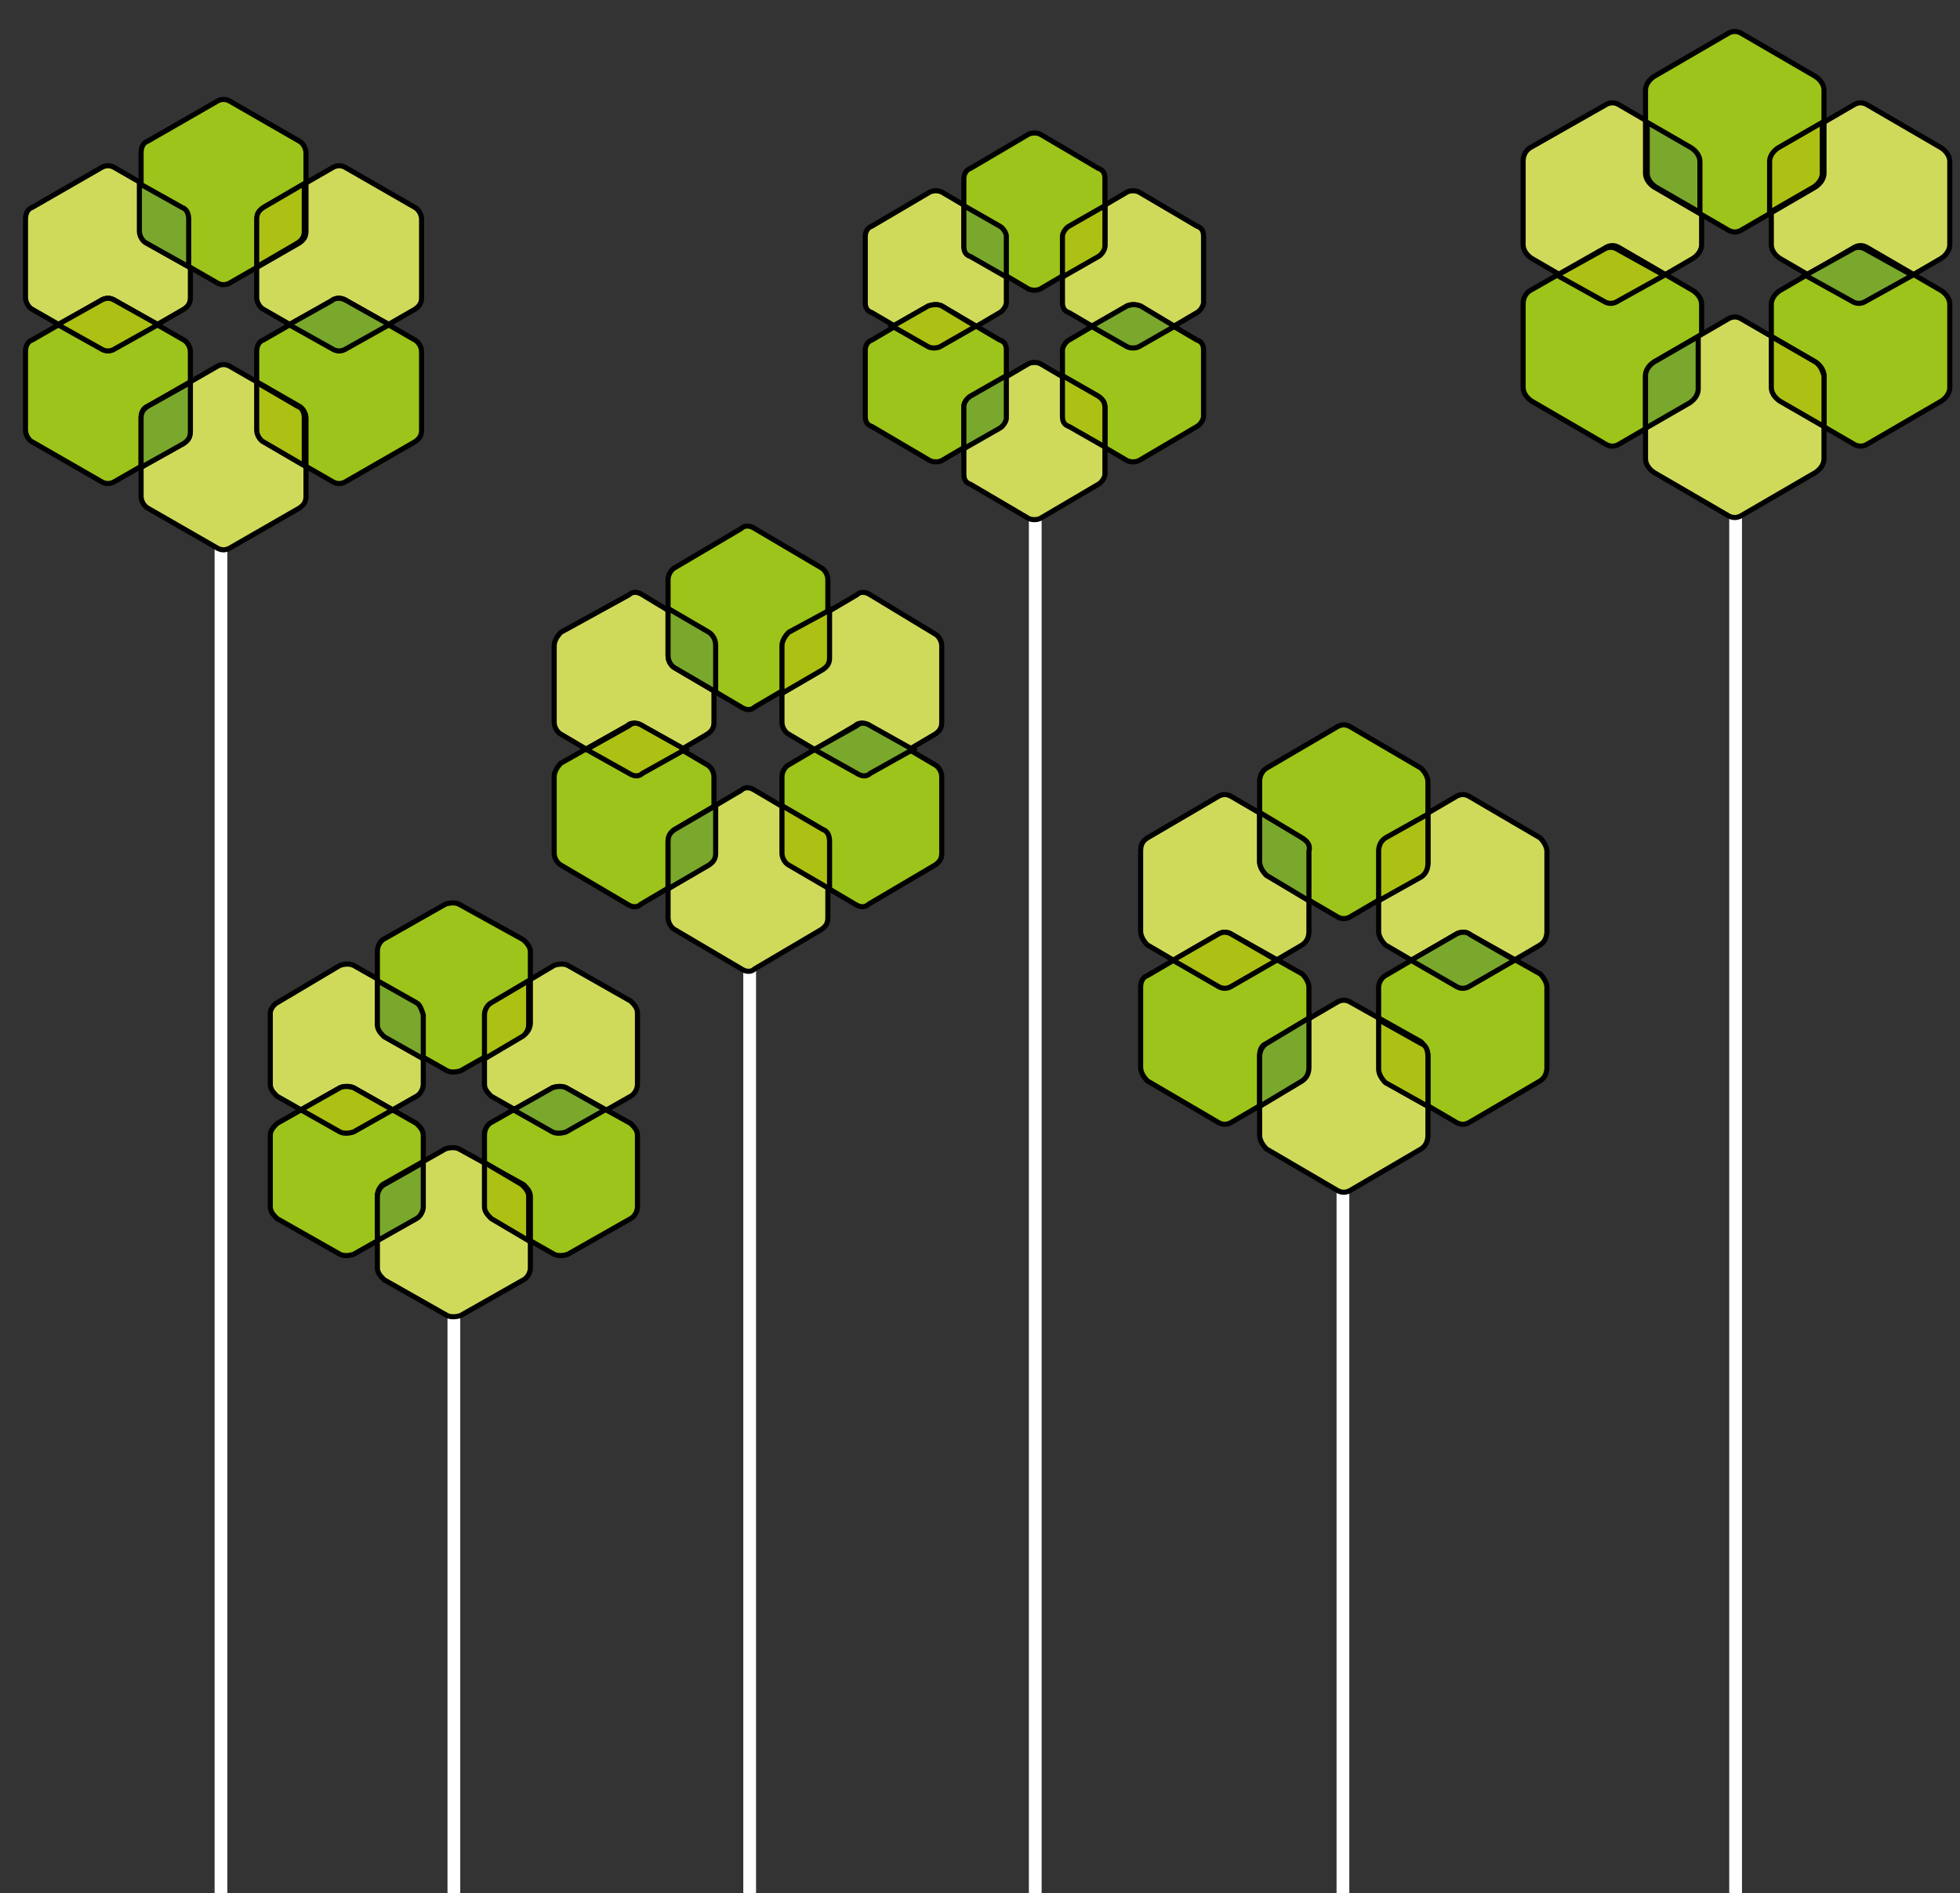 <?xml version="1.0" encoding="utf-8"?>
<!-- Generator: Adobe Illustrator 27.3.1, SVG Export Plug-In . SVG Version: 6.00 Build 0)  -->
<!DOCTYPE svg PUBLIC "-//W3C//DTD SVG 1.1//EN" "http://www.w3.org/Graphics/SVG/1.1/DTD/svg11.dtd">
<svg version="1.1" xmlns:x="http://ns.adobe.com/Extensibility/1.0/" xmlns:i="http://ns.adobe.com/AdobeIllustrator/10.0/" xmlns:graph="http://ns.adobe.com/Graphs/1.0/"
	 xmlns="http://www.w3.org/2000/svg" xmlns:xlink="http://www.w3.org/1999/xlink" x="0px" y="0px" viewBox="0 0 115.3 111.4"
	 style="enable-background:new 0 0 115.3 111.4;" xml:space="preserve">
<rect x="0" y="0" width="115.3" height="111.4" fill="#333333" stroke="none"/>
<style type="text/css">
	.st0{fill:none;stroke:#FFFFFF;stroke-width:0.75;stroke-miterlimit:10;}
	.st1{fill-rule:evenodd;clip-rule:evenodd;fill:#D0DA5A;stroke:#000000;stroke-width:0.3;stroke-miterlimit:10;}
	.st2{fill-rule:evenodd;clip-rule:evenodd;fill:#9DC41A;stroke:#000000;stroke-width:0.3;stroke-miterlimit:10;}
	.st3{fill-rule:evenodd;clip-rule:evenodd;fill:#ACC113;stroke:#000000;stroke-width:0.3;stroke-miterlimit:10;}
	.st4{fill-rule:evenodd;clip-rule:evenodd;fill:#7AA82C;stroke:#000000;stroke-width:0.3;stroke-miterlimit:10;}
</style>
<g id="COUNTRY">
</g>
<g id="GRAPH_4">
</g>
<g id="GRAPH3">
	<line class="st0" x1="13" y1="112.7" x2="13" y2="28.5"/>
	<line class="st0" x1="26.7" y1="113.4" x2="26.7" y2="67.7"/>
	<line class="st0" x1="44.1" y1="114.4" x2="44.1" y2="49"/>
	<line class="st0" x1="60.9" y1="114.7" x2="60.9" y2="29.2"/>
	<line class="st0" x1="79" y1="117.5" x2="79" y2="62.6"/>
	<line class="st0" x1="102.1" y1="115.4" x2="102.1" y2="27.2"/>
</g>
<g id="TO_COPY-BASE_copy_7">
	<path class="st1" d="M15.9,59.6v4.2c0,0.3,0.2,0.5,0.4,0.7l3.7,2.1c0.2,0.1,0.5,0.1,0.8,0l3.7-2.1c0.2-0.1,0.4-0.4,0.4-0.7v-4.2
		c0-0.3-0.2-0.5-0.4-0.7l-3.7-2.1c-0.2-0.1-0.5-0.1-0.8,0L16.3,59C16.1,59.1,15.9,59.4,15.9,59.6z"/>
	<path class="st2" d="M15.9,66.8v4.2c0,0.3,0.2,0.5,0.4,0.7l3.7,2.1c0.2,0.1,0.5,0.1,0.8,0l3.7-2.1c0.2-0.1,0.4-0.4,0.4-0.7v-4.2
		c0-0.3-0.2-0.5-0.4-0.7L20.8,64c-0.2-0.1-0.5-0.1-0.8,0l-3.7,2.1C16.1,66.3,15.9,66.5,15.9,66.8z"/>
	<path class="st1" d="M28.5,59.6v4.2c0,0.3,0.2,0.5,0.4,0.7l3.7,2.1c0.2,0.1,0.5,0.1,0.8,0l3.7-2.1c0.2-0.1,0.4-0.4,0.4-0.7v-4.2
		c0-0.3-0.2-0.5-0.4-0.7l-3.7-2.1c-0.2-0.1-0.5-0.1-0.8,0L28.9,59C28.6,59.1,28.5,59.4,28.5,59.6z"/>
	<path class="st2" d="M28.5,66.8v4.2c0,0.3,0.2,0.5,0.4,0.7l3.7,2.1c0.2,0.1,0.5,0.1,0.8,0l3.7-2.1c0.2-0.1,0.4-0.4,0.4-0.7v-4.2
		c0-0.3-0.2-0.5-0.4-0.7L33.3,64c-0.2-0.1-0.5-0.1-0.8,0l-3.7,2.1C28.6,66.3,28.5,66.5,28.5,66.8z"/>
	<path class="st2" d="M22.2,56v4.2c0,0.3,0.2,0.5,0.4,0.7l3.7,2.1c0.2,0.1,0.5,0.1,0.8,0l3.7-2.1c0.2-0.1,0.4-0.4,0.4-0.7V56
		c0-0.3-0.2-0.5-0.4-0.7L27,53.2c-0.2-0.1-0.5-0.1-0.8,0l-3.7,2.1C22.3,55.5,22.2,55.7,22.2,56z"/>
	<path class="st1" d="M22.2,70.4v4.2c0,0.3,0.2,0.5,0.4,0.7l3.7,2.1c0.2,0.1,0.5,0.1,0.8,0l3.7-2.1c0.2-0.1,0.4-0.4,0.4-0.7v-4.2
		c0-0.3-0.2-0.5-0.4-0.7L27,67.6c-0.2-0.1-0.5-0.1-0.8,0l-3.7,2.1C22.3,69.9,22.2,70.1,22.2,70.4z"/>
	<path class="st1" d="M50.9,13.9v3.9c0,0.3,0.1,0.5,0.4,0.6l3.4,2c0.2,0.1,0.5,0.1,0.7,0l3.4-2c0.2-0.1,0.4-0.4,0.4-0.6v-3.9
		c0-0.3-0.1-0.5-0.4-0.6l-3.4-2c-0.2-0.1-0.5-0.1-0.7,0l-3.4,2C51,13.4,50.9,13.7,50.9,13.9z"/>
	<path class="st2" d="M50.9,20.6v3.9c0,0.3,0.1,0.5,0.4,0.6l3.4,2c0.2,0.1,0.5,0.1,0.7,0l3.4-2c0.2-0.1,0.4-0.4,0.4-0.6v-3.9
		c0-0.3-0.1-0.5-0.4-0.6l-3.4-2c-0.2-0.1-0.5-0.1-0.7,0l-3.4,2C51,20.1,50.9,20.4,50.9,20.6z"/>
	<path class="st1" d="M62.5,13.9v3.9c0,0.3,0.1,0.5,0.4,0.6l3.4,2c0.2,0.1,0.5,0.1,0.7,0l3.4-2c0.2-0.1,0.4-0.4,0.4-0.6v-3.9
		c0-0.3-0.1-0.5-0.4-0.6l-3.4-2c-0.2-0.1-0.5-0.1-0.7,0l-3.4,2C62.7,13.4,62.5,13.7,62.5,13.9z"/>
	<path class="st2" d="M62.5,20.6v3.9c0,0.3,0.1,0.5,0.4,0.6l3.4,2c0.2,0.1,0.5,0.1,0.7,0l3.4-2c0.2-0.1,0.4-0.4,0.4-0.6v-3.9
		c0-0.3-0.1-0.5-0.4-0.6l-3.4-2c-0.2-0.1-0.5-0.1-0.7,0l-3.4,2C62.7,20.1,62.5,20.4,62.5,20.6z"/>
	<path class="st2" d="M56.7,10.5v3.9c0,0.3,0.1,0.5,0.4,0.6l3.4,2c0.2,0.1,0.5,0.1,0.7,0l3.4-2c0.2-0.1,0.4-0.4,0.4-0.6v-3.9
		c0-0.3-0.1-0.5-0.4-0.6l-3.4-2c-0.2-0.1-0.5-0.1-0.7,0l-3.4,2C56.8,10,56.7,10.3,56.7,10.5z"/>
	<path class="st1" d="M56.7,24v3.9c0,0.3,0.1,0.5,0.4,0.6l3.4,2c0.2,0.1,0.5,0.1,0.7,0l3.4-2c0.2-0.1,0.4-0.4,0.4-0.6V24
		c0-0.3-0.1-0.5-0.4-0.6l-3.4-2c-0.2-0.1-0.5-0.1-0.7,0l-3.4,2C56.8,23.5,56.7,23.7,56.7,24z"/>
	<path class="st1" d="M67.1,50.1v4.7c0,0.3,0.2,0.6,0.4,0.8l4.1,2.4c0.3,0.2,0.6,0.2,0.9,0l4.1-2.4c0.3-0.2,0.4-0.5,0.4-0.8v-4.7
		c0-0.3-0.2-0.6-0.4-0.8l-4.1-2.4c-0.3-0.2-0.6-0.2-0.9,0l-4.1,2.4C67.2,49.5,67.1,49.7,67.1,50.1z"/>
	<path class="st2" d="M67.1,58.1v4.7c0,0.3,0.2,0.6,0.4,0.8l4.1,2.4c0.3,0.2,0.6,0.2,0.9,0l4.1-2.4c0.3-0.2,0.4-0.5,0.4-0.8v-4.7
		c0-0.3-0.2-0.6-0.4-0.8L72.5,55c-0.3-0.2-0.6-0.2-0.9,0l-4.1,2.4C67.2,57.5,67.1,57.8,67.1,58.1z"/>
	<path class="st1" d="M81.1,50.1v4.7c0,0.3,0.2,0.6,0.4,0.8l4.1,2.4c0.3,0.2,0.6,0.2,0.9,0l4.1-2.4c0.3-0.2,0.4-0.5,0.4-0.8v-4.7
		c0-0.3-0.2-0.6-0.4-0.8l-4.1-2.4c-0.3-0.2-0.6-0.2-0.9,0l-4.1,2.4C81.3,49.5,81.1,49.7,81.1,50.1z"/>
	<path class="st2" d="M81.1,58.1v4.7c0,0.3,0.2,0.6,0.4,0.8l4.1,2.4c0.3,0.2,0.6,0.2,0.9,0l4.1-2.4c0.3-0.2,0.4-0.5,0.4-0.8v-4.7
		c0-0.3-0.2-0.6-0.4-0.8L86.5,55c-0.3-0.2-0.6-0.2-0.9,0l-4.1,2.4C81.3,57.5,81.1,57.8,81.1,58.1z"/>
	<path class="st2" d="M74.1,46v4.7c0,0.3,0.2,0.6,0.4,0.8l4.1,2.4c0.3,0.2,0.6,0.2,0.9,0l4.1-2.4c0.3-0.2,0.4-0.5,0.4-0.8V46
		c0-0.3-0.2-0.6-0.4-0.8l-4.1-2.4c-0.3-0.2-0.6-0.2-0.9,0l-4.1,2.4C74.2,45.4,74.1,45.7,74.1,46z"/>
	<path class="st1" d="M74.1,62.1v4.7c0,0.3,0.2,0.6,0.4,0.8l4.1,2.4c0.3,0.2,0.6,0.2,0.9,0l4.1-2.4c0.3-0.2,0.4-0.5,0.4-0.8v-4.7
		c0-0.3-0.2-0.6-0.4-0.8L79.5,59c-0.3-0.2-0.6-0.2-0.9,0l-4.1,2.4C74.2,61.5,74.1,61.8,74.1,62.1z"/>
	<path class="st1" d="M32.6,38v4.5c0,0.3,0.2,0.6,0.4,0.7l3.9,2.3c0.3,0.2,0.6,0.2,0.8,0l3.9-2.3c0.3-0.2,0.4-0.4,0.4-0.7V38
		c0-0.3-0.2-0.6-0.4-0.7L37.8,35c-0.3-0.2-0.6-0.2-0.8,0L33,37.2C32.8,37.4,32.6,37.7,32.6,38z"/>
	<path class="st2" d="M32.6,45.7v4.5c0,0.3,0.2,0.6,0.4,0.7l3.9,2.3c0.3,0.2,0.6,0.2,0.8,0l3.9-2.3c0.3-0.2,0.4-0.4,0.4-0.7v-4.5
		c0-0.3-0.2-0.6-0.4-0.7l-3.9-2.3c-0.3-0.2-0.6-0.2-0.8,0L33,44.9C32.8,45.1,32.6,45.4,32.6,45.7z"/>
	<path class="st1" d="M46,38v4.5c0,0.3,0.2,0.6,0.4,0.7l3.9,2.3c0.3,0.2,0.6,0.2,0.8,0l3.9-2.3c0.3-0.2,0.4-0.4,0.4-0.7V38
		c0-0.3-0.2-0.6-0.4-0.7L51.2,35c-0.3-0.2-0.6-0.2-0.8,0l-3.9,2.3C46.2,37.4,46,37.7,46,38z"/>
	<path class="st2" d="M46,45.7v4.5c0,0.3,0.2,0.6,0.4,0.7l3.9,2.3c0.3,0.2,0.6,0.2,0.8,0l3.9-2.3c0.3-0.2,0.4-0.4,0.4-0.7v-4.5
		c0-0.3-0.2-0.6-0.4-0.7l-3.9-2.3c-0.3-0.2-0.6-0.2-0.8,0l-3.9,2.3C46.2,45.1,46,45.4,46,45.7z"/>
	<path class="st2" d="M39.3,34.1v4.5c0,0.3,0.2,0.6,0.4,0.7l3.9,2.3c0.3,0.2,0.6,0.2,0.8,0l3.9-2.3c0.3-0.2,0.4-0.4,0.4-0.7v-4.5
		c0-0.3-0.2-0.6-0.4-0.7l-3.9-2.3c-0.3-0.2-0.6-0.2-0.8,0l-3.9,2.3C39.5,33.5,39.3,33.8,39.3,34.1z"/>
	<path class="st1" d="M39.3,49.5V54c0,0.3,0.2,0.6,0.4,0.7l3.9,2.3c0.3,0.2,0.6,0.2,0.8,0l3.9-2.3c0.3-0.2,0.4-0.4,0.4-0.7v-4.5
		c0-0.3-0.2-0.6-0.4-0.7l-3.9-2.3c-0.3-0.2-0.6-0.2-0.8,0l-3.9,2.3C39.5,48.9,39.3,49.2,39.3,49.5z"/>
	<path class="st1" d="M1.5,12.9v4.6c0,0.3,0.2,0.6,0.4,0.7l4,2.3c0.3,0.2,0.6,0.2,0.9,0l4-2.3c0.3-0.2,0.4-0.4,0.4-0.7v-4.6
		c0-0.3-0.2-0.6-0.4-0.7l-4-2.3c-0.3-0.2-0.6-0.2-0.9,0l-4,2.3C1.6,12.3,1.5,12.6,1.5,12.9z"/>
	<path class="st2" d="M1.5,20.7v4.6c0,0.3,0.2,0.6,0.4,0.7l4,2.3c0.3,0.2,0.6,0.2,0.9,0l4-2.3c0.3-0.2,0.4-0.4,0.4-0.7v-4.6
		c0-0.3-0.2-0.6-0.4-0.7l-4-2.3c-0.3-0.2-0.6-0.2-0.9,0l-4,2.3C1.6,20.1,1.5,20.4,1.5,20.7z"/>
	<path class="st1" d="M15.1,12.9v4.6c0,0.3,0.2,0.6,0.4,0.7l4,2.3c0.3,0.2,0.6,0.2,0.9,0l4-2.3c0.3-0.2,0.4-0.4,0.4-0.7v-4.6
		c0-0.3-0.2-0.6-0.4-0.7l-4-2.3c-0.3-0.2-0.6-0.2-0.9,0l-4,2.3C15.2,12.3,15.1,12.6,15.1,12.9z"/>
	<path class="st2" d="M15.1,20.7v4.6c0,0.3,0.2,0.6,0.4,0.7l4,2.3c0.3,0.2,0.6,0.2,0.9,0l4-2.3c0.3-0.2,0.4-0.4,0.4-0.7v-4.6
		c0-0.3-0.2-0.6-0.4-0.7l-4-2.3c-0.3-0.2-0.6-0.2-0.9,0l-4,2.3C15.2,20.1,15.1,20.4,15.1,20.7z"/>
	<path class="st2" d="M8.3,9v4.6c0,0.3,0.2,0.6,0.4,0.7l4,2.3c0.3,0.2,0.6,0.2,0.9,0l4-2.3c0.3-0.2,0.4-0.4,0.4-0.7V9
		c0-0.3-0.2-0.6-0.4-0.7l-4-2.3c-0.3-0.2-0.6-0.2-0.9,0l-4,2.3C8.4,8.4,8.3,8.7,8.3,9z"/>
	<path class="st1" d="M8.3,24.6v4.6c0,0.3,0.2,0.6,0.4,0.7l4,2.3c0.3,0.2,0.6,0.2,0.9,0l4-2.3c0.3-0.2,0.4-0.4,0.4-0.7v-4.6
		c0-0.3-0.2-0.6-0.4-0.7l-4-2.3c-0.3-0.2-0.6-0.2-0.9,0l-4,2.3C8.4,24,8.3,24.3,8.3,24.6z"/>
	<path class="st1" d="M89.6,9.5v4.9c0,0.3,0.2,0.6,0.5,0.8l4.3,2.5c0.3,0.2,0.6,0.2,0.9,0l4.3-2.5c0.3-0.2,0.5-0.5,0.5-0.8V9.5
		c0-0.3-0.2-0.6-0.5-0.8l-4.3-2.5c-0.3-0.2-0.6-0.2-0.9,0L90,8.7C89.7,8.9,89.6,9.2,89.6,9.5z"/>
	<path class="st2" d="M89.6,17.9v4.9c0,0.3,0.2,0.6,0.5,0.8l4.3,2.5c0.3,0.2,0.6,0.2,0.9,0l4.3-2.5c0.3-0.2,0.5-0.5,0.5-0.8v-4.9
		c0-0.3-0.2-0.6-0.5-0.8l-4.3-2.5c-0.3-0.2-0.6-0.2-0.9,0L90,17.1C89.7,17.3,89.6,17.6,89.6,17.9z"/>
	<path class="st1" d="M104.2,9.5v4.9c0,0.3,0.2,0.6,0.5,0.8l4.3,2.5c0.3,0.2,0.6,0.2,0.9,0l4.3-2.5c0.3-0.2,0.5-0.5,0.5-0.8V9.5
		c0-0.3-0.2-0.6-0.5-0.8l-4.3-2.5c-0.3-0.2-0.6-0.2-0.9,0l-4.3,2.5C104.4,8.9,104.2,9.2,104.2,9.5z"/>
	<path class="st2" d="M104.2,17.9v4.9c0,0.3,0.2,0.6,0.5,0.8l4.3,2.5c0.3,0.2,0.6,0.2,0.9,0l4.3-2.5c0.3-0.2,0.5-0.5,0.5-0.8v-4.9
		c0-0.3-0.2-0.6-0.5-0.8l-4.3-2.5c-0.3-0.2-0.6-0.2-0.9,0l-4.3,2.5C104.4,17.3,104.2,17.6,104.2,17.9z"/>
	<path class="st2" d="M96.8,5.3v4.9c0,0.3,0.2,0.6,0.5,0.8l4.3,2.5c0.3,0.2,0.6,0.2,0.9,0l4.3-2.5c0.3-0.2,0.5-0.5,0.5-0.8V5.3
		c0-0.3-0.2-0.6-0.5-0.8L102.5,2c-0.3-0.2-0.6-0.2-0.9,0l-4.3,2.5C97,4.7,96.8,5,96.8,5.3z"/>
	<path class="st1" d="M96.8,22.1V27c0,0.3,0.2,0.6,0.5,0.8l4.3,2.5c0.3,0.2,0.6,0.2,0.9,0l4.3-2.5c0.3-0.2,0.5-0.5,0.5-0.8v-4.9
		c0-0.3-0.2-0.6-0.5-0.8l-4.3-2.5c-0.3-0.2-0.6-0.2-0.9,0l-4.3,2.5C97,21.5,96.8,21.8,96.8,22.1z"/>
</g>
<g id="TO_COPY-BASE_copy_6">
	<path class="st3" d="M28.9,59c-0.2,0.1-0.4,0.4-0.4,0.7v2.6l2.2-1.3c0.2-0.1,0.4-0.4,0.4-0.7v-2.6L28.9,59z"/>
	<path class="st3" d="M62.9,13.3c-0.2,0.1-0.4,0.4-0.4,0.6v2.4l2.1-1.2c0.2-0.1,0.4-0.4,0.4-0.6v-2.4L62.9,13.3z"/>
	<path class="st3" d="M81.5,49.3c-0.3,0.2-0.4,0.5-0.4,0.8V53l2.5-1.4c0.3-0.2,0.4-0.5,0.4-0.8v-2.9L81.5,49.3z"/>
	<path class="st3" d="M46.4,37.2C46.2,37.4,46,37.7,46,38v2.8l2.4-1.4c0.3-0.2,0.4-0.4,0.4-0.7v-2.8L46.4,37.2z"/>
	<path class="st3" d="M15.5,12.2c-0.3,0.2-0.4,0.4-0.4,0.7v2.8l2.4-1.4c0.3-0.2,0.4-0.4,0.4-0.7v-2.8L15.5,12.2z"/>
	<path class="st3" d="M104.6,8.7c-0.3,0.2-0.5,0.5-0.5,0.8v3l2.6-1.5c0.3-0.2,0.5-0.5,0.5-0.8v-3L104.6,8.7z"/>
</g>
<g id="TO_COPY-BASE_copy_5">
	<path class="st4" d="M32.5,64l-2.3,1.3l2.3,1.3c0.2,0.1,0.5,0.1,0.8,0l2.3-1.3L33.3,64C33.1,63.9,32.8,63.9,32.5,64z"/>
	<path class="st4" d="M66.3,18l-2.1,1.2l2.1,1.2c0.2,0.1,0.5,0.1,0.7,0l2.1-1.2L67.1,18C66.8,17.9,66.6,17.9,66.3,18z"/>
	<path class="st4" d="M85.6,55l-2.6,1.5l2.6,1.5c0.3,0.2,0.6,0.2,0.9,0l2.6-1.5L86.5,55C86.3,54.8,85.9,54.8,85.6,55z"/>
	<path class="st4" d="M50.4,42.7l-2.5,1.4l2.5,1.4c0.3,0.2,0.6,0.2,0.8,0l2.5-1.4l-2.5-1.4C50.9,42.5,50.6,42.5,50.4,42.7z"/>
	<path class="st4" d="M19.5,17.7L17,19.1l2.5,1.4c0.3,0.2,0.6,0.2,0.9,0l2.5-1.4l-2.5-1.4C20.1,17.5,19.7,17.5,19.5,17.7z"/>
	<path class="st4" d="M108.9,14.7l-2.7,1.5l2.7,1.5c0.3,0.2,0.6,0.2,0.9,0l2.7-1.5l-2.7-1.5C109.5,14.5,109.2,14.5,108.9,14.7z"/>
</g>
<g id="TO_COPY-BASE_copy_4">
	<path class="st3" d="M30.7,69.7l-2.2-1.3v2.6c0,0.3,0.2,0.5,0.4,0.7l2.2,1.3v-2.6C31.1,70.1,30.9,69.9,30.7,69.7z"/>
	<path class="st3" d="M64.6,23.3l-2.1-1.2v2.4c0,0.3,0.1,0.5,0.4,0.6l2.1,1.2V24C65,23.7,64.9,23.5,64.6,23.3z"/>
	<path class="st3" d="M83.6,61.4l-2.5-1.4v2.9c0,0.3,0.2,0.6,0.4,0.8l2.5,1.4v-2.9C84,61.8,83.9,61.5,83.6,61.4z"/>
	<path class="st3" d="M48.4,48.8L46,47.4v2.8c0,0.3,0.2,0.6,0.4,0.7l2.4,1.4v-2.8C48.8,49.2,48.7,48.9,48.4,48.8z"/>
	<path class="st3" d="M17.5,23.9l-2.4-1.4v2.8c0,0.3,0.2,0.6,0.4,0.7l2.4,1.4v-2.8C17.9,24.3,17.8,24,17.5,23.9z"/>
	<path class="st3" d="M106.8,21.3l-2.6-1.5v3c0,0.3,0.2,0.6,0.5,0.8l2.6,1.5v-3C107.2,21.8,107.1,21.5,106.8,21.3z"/>
</g>
<g id="TO_COPY-BASE_copy_3">
	<path class="st4" d="M22.6,69.7c-0.2,0.1-0.4,0.4-0.4,0.7V73l2.3-1.3c0.2-0.1,0.4-0.4,0.4-0.7v-2.6L22.6,69.7z"/>
	<path class="st4" d="M57.1,23.3c-0.2,0.1-0.4,0.4-0.4,0.6v2.5l2.1-1.2c0.2-0.1,0.4-0.4,0.4-0.6v-2.5L57.1,23.3z"/>
	<path class="st4" d="M74.5,61.4c-0.3,0.2-0.4,0.5-0.4,0.8v2.9l2.5-1.5c0.3-0.2,0.4-0.5,0.4-0.8v-2.9L74.5,61.4z"/>
	<path class="st4" d="M39.7,48.8c-0.3,0.2-0.4,0.4-0.4,0.7v2.8l2.4-1.4c0.3-0.2,0.4-0.4,0.4-0.7v-2.8L39.7,48.8z"/>
	<path class="st4" d="M8.7,23.9c-0.3,0.2-0.4,0.4-0.4,0.7v2.9l2.5-1.4c0.3-0.2,0.4-0.4,0.4-0.7v-2.9L8.7,23.9z"/>
	<path class="st4" d="M97.3,21.3c-0.3,0.2-0.5,0.5-0.5,0.8v3.1l2.6-1.5c0.3-0.2,0.5-0.5,0.5-0.8v-3.1L97.3,21.3z"/>
</g>
<g id="TO_COPY-BASE_copy_2">
	<path class="st3" d="M20,64l-2.3,1.3l2.3,1.3c0.2,0.1,0.5,0.1,0.8,0l2.3-1.3L20.8,64C20.5,63.9,20.2,63.9,20,64z"/>
	<path class="st3" d="M54.6,18l-2.1,1.2l2.1,1.2c0.2,0.1,0.5,0.1,0.7,0l2.1-1.2L55.4,18C55.2,17.9,54.9,17.9,54.6,18z"/>
	<path class="st3" d="M71.6,55l-2.6,1.5l2.6,1.5c0.3,0.2,0.6,0.2,0.9,0l2.6-1.5L72.5,55C72.2,54.8,71.9,54.8,71.6,55z"/>
	<path class="st3" d="M37,42.7l-2.5,1.4l2.5,1.4c0.3,0.2,0.6,0.2,0.8,0l2.5-1.4l-2.5-1.4C37.5,42.5,37.2,42.5,37,42.7z"/>
	<path class="st3" d="M5.9,17.7l-2.5,1.4l2.5,1.4c0.3,0.2,0.6,0.2,0.9,0l2.5-1.4l-2.5-1.4C6.5,17.5,6.2,17.5,5.9,17.7z"/>
	<path class="st3" d="M94.3,14.7l-2.7,1.5l2.7,1.5c0.3,0.2,0.6,0.2,0.9,0l2.7-1.5l-2.7-1.5C94.9,14.5,94.6,14.5,94.3,14.7z"/>
</g>
<g id="TO_COPY-BASE_copy">
	<path class="st4" d="M24.5,59l-2.3-1.3v2.6c0,0.3,0.2,0.5,0.4,0.7l2.3,1.3v-2.6C24.8,59.4,24.7,59.1,24.5,59z"/>
	<path class="st4" d="M58.8,13.3l-2.1-1.2v2.4c0,0.3,0.1,0.5,0.4,0.6l2.1,1.2v-2.4C59.2,13.7,59,13.4,58.8,13.3z"/>
	<path class="st4" d="M76.6,49.3l-2.5-1.5v2.9c0,0.3,0.2,0.6,0.4,0.8l2.5,1.5v-2.9C77.1,49.7,76.9,49.5,76.6,49.3z"/>
	<path class="st4" d="M41.7,37.2l-2.4-1.4v2.8c0,0.3,0.2,0.6,0.4,0.7l2.4,1.4V38C42.1,37.7,42,37.4,41.7,37.2z"/>
	<path class="st4" d="M10.7,12.2l-2.5-1.4v2.8c0,0.3,0.2,0.6,0.4,0.7l2.5,1.4v-2.8C11.1,12.6,11,12.3,10.7,12.2z"/>
	<path class="st4" d="M99.5,8.7l-2.6-1.5v3c0,0.3,0.2,0.6,0.5,0.8l2.6,1.5v-3C100,9.2,99.8,8.9,99.5,8.7z"/>
</g>
</svg>
